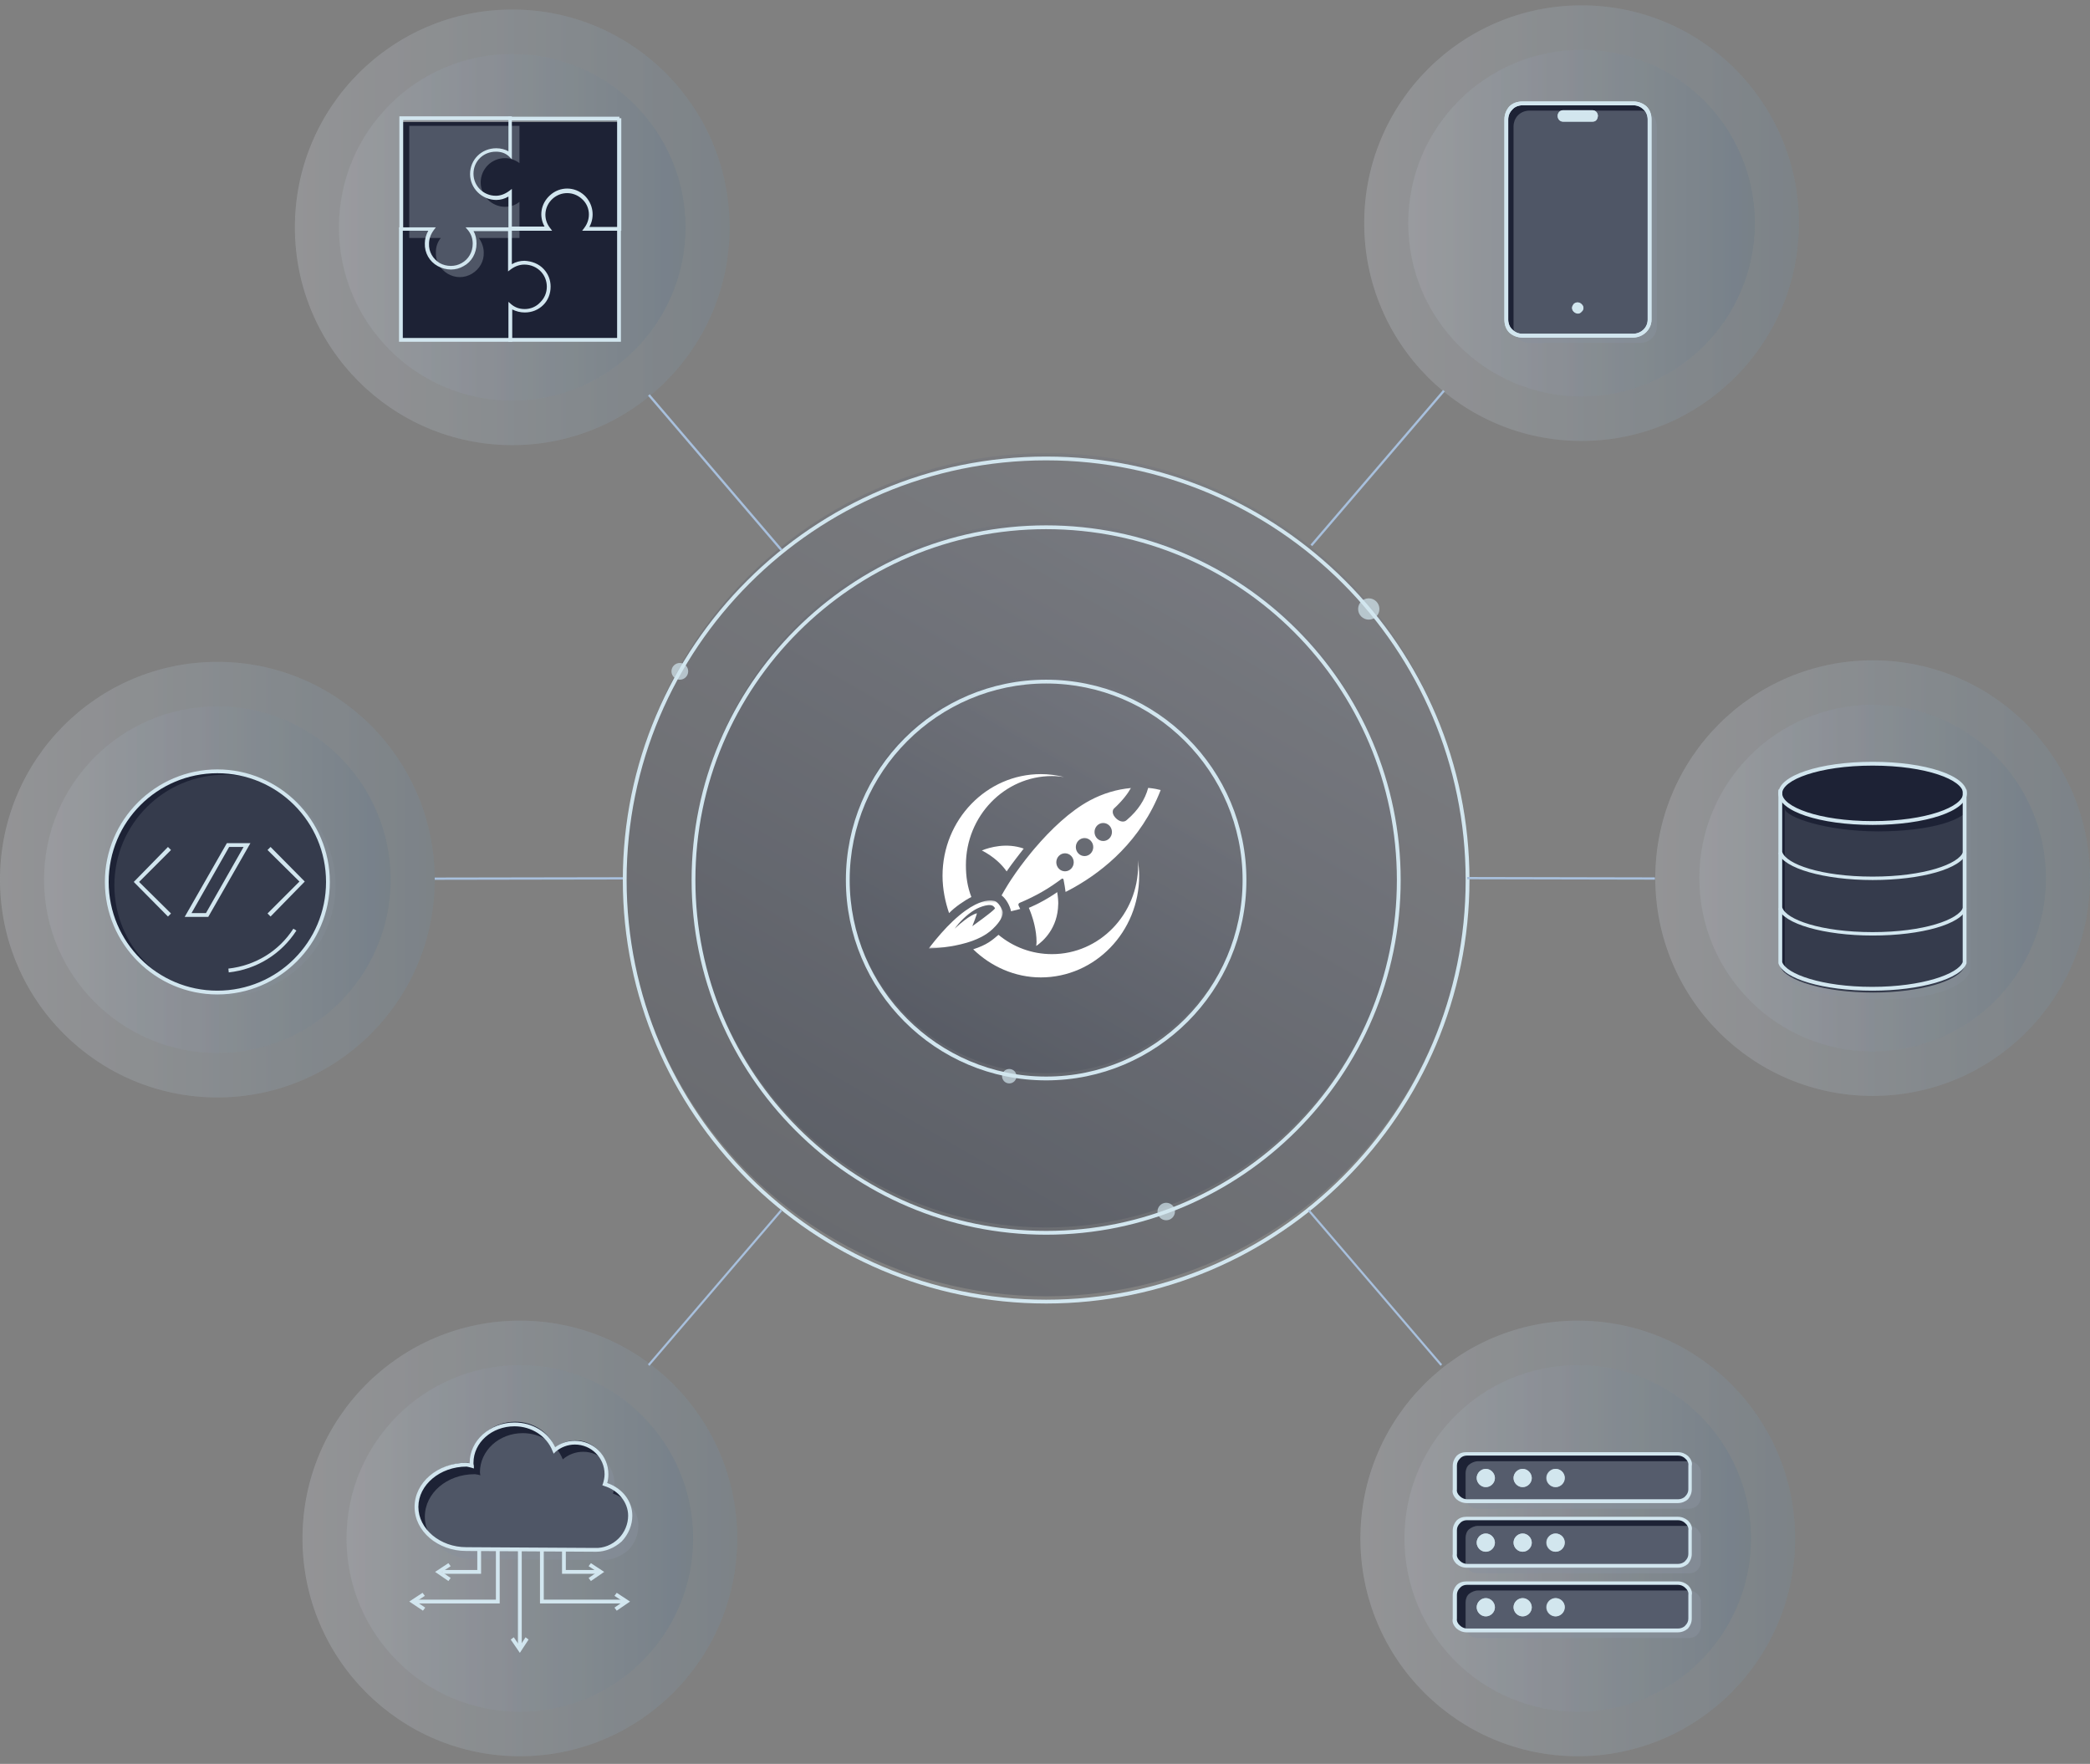 <?xml version="1.0" encoding="UTF-8"?>
<svg width="1006px" height="849px" viewBox="0 0 1006 849" version="1.1" xmlns="http://www.w3.org/2000/svg" xmlns:xlink="http://www.w3.org/1999/xlink">
    <rect x="0" y="0" width="1006" height="849" fill="#808080" stroke="none"/>
    <!-- Generator: Sketch 61.2 (89653) - https://sketch.com -->
    <title>✱ / Assets / Graphics / dark / apis</title>
    <desc>Created with Sketch.</desc>
    <defs>
        <linearGradient x1="100%" y1="50%" x2="1.11798682e-13%" y2="50%" id="linearGradient-1">
            <stop stop-color="#B0D0DC" offset="0%"></stop>
            <stop stop-color="#FFFFFF" offset="100%"></stop>
        </linearGradient>
        <linearGradient x1="100%" y1="50%" x2="3.11641551e-14%" y2="50%" id="linearGradient-2">
            <stop stop-color="#B0D0DC" offset="0%"></stop>
            <stop stop-color="#FFFFFF" offset="100%"></stop>
        </linearGradient>
        <linearGradient x1="-1.24220758e-14%" y1="50%" x2="100%" y2="50%" id="linearGradient-3">
            <stop stop-color="#656B7E" offset="0%"></stop>
            <stop stop-color="#0F1931" offset="100%"></stop>
        </linearGradient>
        <linearGradient x1="-1.55820775e-14%" y1="50%" x2="100%" y2="50%" id="linearGradient-4">
            <stop stop-color="#656B7E" offset="0%"></stop>
            <stop stop-color="#0F1931" offset="100%"></stop>
        </linearGradient>
        <linearGradient x1="100%" y1="50%" x2="0%" y2="50%" id="linearGradient-5">
            <stop stop-color="#B0D0DC" offset="0%"></stop>
            <stop stop-color="#FFFFFF" offset="100%"></stop>
        </linearGradient>
        <linearGradient x1="100%" y1="50%" x2="1.8698493e-13%" y2="50%" id="linearGradient-6">
            <stop stop-color="#B0D0DC" offset="0%"></stop>
            <stop stop-color="#FFFFFF" offset="100%"></stop>
        </linearGradient>
        <linearGradient x1="0%" y1="50%" x2="100%" y2="50%" id="linearGradient-7">
            <stop stop-color="#656B7E" offset="0%"></stop>
            <stop stop-color="#0F1931" offset="100%"></stop>
        </linearGradient>
        <linearGradient x1="6.23283102e-14%" y1="50%" x2="100%" y2="50%" id="linearGradient-8">
            <stop stop-color="#656B7E" offset="0%"></stop>
            <stop stop-color="#0F1931" offset="100%"></stop>
        </linearGradient>
        <linearGradient x1="100%" y1="50.044%" x2="0%" y2="50.044%" id="linearGradient-9">
            <stop stop-color="#B0D0DC" offset="0%"></stop>
            <stop stop-color="#FFFFFF" offset="100%"></stop>
        </linearGradient>
        <linearGradient x1="100%" y1="50.055%" x2="1.48029737e-13%" y2="50.055%" id="linearGradient-10">
            <stop stop-color="#B0D0DC" offset="0%"></stop>
            <stop stop-color="#FFFFFF" offset="100%"></stop>
        </linearGradient>
        <linearGradient x1="1.73888724e-05%" y1="50.044%" x2="100%" y2="50.044%" id="linearGradient-11">
            <stop stop-color="#656B7E" offset="0%"></stop>
            <stop stop-color="#0F1931" offset="100%"></stop>
        </linearGradient>
        <linearGradient x1="-1.94775969e-15%" y1="50.055%" x2="100%" y2="50.055%" id="linearGradient-12">
            <stop stop-color="#656B7E" offset="0%"></stop>
            <stop stop-color="#0F1931" offset="100%"></stop>
        </linearGradient>
        <linearGradient x1="100%" y1="49.956%" x2="-8.74125875e-05%" y2="49.956%" id="linearGradient-13">
            <stop stop-color="#B0D0DC" offset="0%"></stop>
            <stop stop-color="#FFFFFF" offset="100%"></stop>
        </linearGradient>
        <linearGradient x1="100%" y1="49.945%" x2="3.11641551e-14%" y2="49.945%" id="linearGradient-14">
            <stop stop-color="#B0D0DC" offset="0%"></stop>
            <stop stop-color="#FFFFFF" offset="100%"></stop>
        </linearGradient>
        <linearGradient x1="-1.24220758e-14%" y1="49.956%" x2="100%" y2="49.956%" id="linearGradient-15">
            <stop stop-color="#656B7E" offset="0%"></stop>
            <stop stop-color="#0F1931" offset="100%"></stop>
        </linearGradient>
        <linearGradient x1="-1.55820775e-14%" y1="49.945%" x2="100%" y2="49.945%" id="linearGradient-16">
            <stop stop-color="#656B7E" offset="0%"></stop>
            <stop stop-color="#0F1931" offset="100%"></stop>
        </linearGradient>
        <linearGradient x1="100%" y1="50%" x2="6.23283102e-14%" y2="50%" id="linearGradient-17">
            <stop stop-color="#B0D0DC" offset="0%"></stop>
            <stop stop-color="#FFFFFF" offset="100%"></stop>
        </linearGradient>
        <linearGradient x1="0%" y1="50%" x2="100%" y2="50%" id="linearGradient-18">
            <stop stop-color="#656B7E" offset="0%"></stop>
            <stop stop-color="#0F1931" offset="100%"></stop>
        </linearGradient>
        <linearGradient x1="74.987%" y1="6.692%" x2="25.013%" y2="93.308%" id="linearGradient-19">
            <stop stop-color="#656B7E" offset="0%"></stop>
            <stop stop-color="#0F1931" offset="100%"></stop>
        </linearGradient>
        <linearGradient x1="74.986%" y1="6.692%" x2="25.014%" y2="93.308%" id="linearGradient-20">
            <stop stop-color="#656B7E" offset="0%"></stop>
            <stop stop-color="#0F1931" offset="100%"></stop>
        </linearGradient>
        <linearGradient x1="74.986%" y1="6.691%" x2="25.014%" y2="93.309%" id="linearGradient-21">
            <stop stop-color="#656B7E" offset="0%"></stop>
            <stop stop-color="#0F1931" offset="100%"></stop>
        </linearGradient>
        <polygon id="path-22" points="0 0.273 35.673 0.273 35.673 23.438 0 23.438"></polygon>
    </defs>
    <g id="✱-/-Assets-/-Graphics-/-dark-/-apis" stroke="none" stroke-width="1" fill="none" fill-rule="evenodd">
        <g id="APIs_on_Dark_edited">
            <g id="Group" transform="translate(144.498, 633.091)">
                <g opacity="0.5" transform="translate(0, 1.83)" fill-rule="nonzero" id="Oval">
                    <ellipse fill="url(#linearGradient-1)" opacity="0.4" cx="105.721" cy="105.576" rx="104.624" ry="104.844"></ellipse>
                    <ellipse fill="url(#linearGradient-2)" opacity="0.4" cx="105.721" cy="105.576" rx="83.407" ry="83.436"></ellipse>
                </g>
                <ellipse id="SVGID_16_" fill="url(#linearGradient-3)" fill-rule="nonzero" opacity="0.109" cx="105.721" cy="107.406" rx="104.624" ry="104.844"></ellipse>
                <ellipse id="SVGID_15_" fill="url(#linearGradient-4)" fill-rule="nonzero" opacity="0.109" cx="105.721" cy="107.406" rx="83.407" ry="83.436"></ellipse>
                <ellipse id="Oval" opacity="0.22" cx="105.721" cy="106.491" rx="104.624" ry="104.844"></ellipse>
                <ellipse id="Oval" opacity="0.22" cx="105.721" cy="106.491" rx="104.624" ry="104.844"></ellipse>
                <ellipse id="Oval" opacity="0.22" transform="translate(105.723, 106.446) rotate(-13.286) translate(-105.723, -106.446) " cx="105.723" cy="106.446" rx="83.405" ry="83.432"></ellipse>
                <ellipse id="Oval" opacity="0.22" transform="translate(105.723, 106.446) rotate(-13.286) translate(-105.723, -106.446) " cx="105.723" cy="106.446" rx="83.405" ry="83.432"></ellipse>
            </g>
            <g id="Group" transform="translate(656.644, 0)">
                <g opacity="0.5" transform="translate(0, 1.83)" fill-rule="nonzero" id="Oval">
                    <ellipse fill="url(#linearGradient-5)" opacity="0.4" cx="104.624" cy="105.576" rx="104.624" ry="104.844"></ellipse>
                    <ellipse fill="url(#linearGradient-6)" opacity="0.4" cx="104.624" cy="105.576" rx="83.407" ry="83.436"></ellipse>
                </g>
                <ellipse id="SVGID_11_" fill="url(#linearGradient-7)" fill-rule="nonzero" opacity="0.109" cx="104.624" cy="107.406" rx="104.624" ry="104.844"></ellipse>
                <ellipse id="SVGID_9_" fill="url(#linearGradient-8)" fill-rule="nonzero" opacity="0.109" cx="104.624" cy="107.406" rx="83.407" ry="83.436"></ellipse>
                <ellipse id="Oval" opacity="0.22" cx="104.624" cy="106.491" rx="104.624" ry="104.844"></ellipse>
                <ellipse id="Oval" opacity="0.22" cx="104.624" cy="106.491" rx="104.624" ry="104.844"></ellipse>
                <ellipse id="Oval" opacity="0.22" transform="translate(104.613, 106.631) rotate(-13.286) translate(-104.613, -106.631) " cx="104.613" cy="106.631" rx="83.405" ry="83.432"></ellipse>
                <ellipse id="Oval" opacity="0.22" transform="translate(104.613, 106.631) rotate(-13.286) translate(-104.613, -106.631) " cx="104.613" cy="106.631" rx="83.405" ry="83.432"></ellipse>
            </g>
            <g id="Group" transform="translate(0, 316.545)">
                <g opacity="0.5" transform="translate(0, 1.83)" fill-rule="nonzero" id="Oval">
                    <ellipse fill="url(#linearGradient-9)" opacity="0.4" cx="104.624" cy="105.027" rx="104.624" ry="104.844"></ellipse>
                    <ellipse fill="url(#linearGradient-10)" opacity="0.4" cx="104.624" cy="105.027" rx="83.407" ry="83.436"></ellipse>
                </g>
                <ellipse id="SVGID_18_" fill="url(#linearGradient-11)" fill-rule="nonzero" opacity="0.109" cx="104.624" cy="106.857" rx="104.624" ry="104.844"></ellipse>
                <ellipse id="SVGID_17_" fill="url(#linearGradient-12)" fill-rule="nonzero" opacity="0.109" cx="104.624" cy="106.857" rx="83.407" ry="83.436"></ellipse>
                <ellipse id="Oval" opacity="0.22" cx="104.624" cy="106.125" rx="104.624" ry="104.844"></ellipse>
                <ellipse id="Oval" opacity="0.22" cx="104.624" cy="106.125" rx="104.624" ry="104.844"></ellipse>
                <ellipse id="Oval" opacity="0.22" transform="translate(104.639, 106.099) rotate(-13.286) translate(-104.639, -106.099) " cx="104.639" cy="106.099" rx="83.405" ry="83.432"></ellipse>
                <ellipse id="Oval" opacity="0.22" transform="translate(104.639, 106.099) rotate(-13.286) translate(-104.639, -106.099) " cx="104.639" cy="106.099" rx="83.405" ry="83.432"></ellipse>
            </g>
            <g id="Group" transform="translate(140.84, 3.659)">
                <g opacity="0.5" fill-rule="nonzero" id="Oval">
                    <ellipse fill="url(#linearGradient-13)" opacity="0.4" cx="105.721" cy="105.759" rx="104.624" ry="104.844"></ellipse>
                    <ellipse fill="url(#linearGradient-14)" opacity="0.4" cx="105.721" cy="105.759" rx="83.407" ry="83.436"></ellipse>
                </g>
                <ellipse id="SVGID_20_" fill="url(#linearGradient-15)" fill-rule="nonzero" opacity="0.109" cx="105.721" cy="105.759" rx="104.624" ry="104.844"></ellipse>
                <ellipse id="SVGID_19_" fill="url(#linearGradient-16)" fill-rule="nonzero" opacity="0.109" cx="105.721" cy="105.759" rx="83.407" ry="83.436"></ellipse>
                <ellipse id="Oval" opacity="0.22" cx="105.721" cy="104.844" rx="104.624" ry="104.844"></ellipse>
                <ellipse id="Oval" opacity="0.22" cx="105.721" cy="104.844" rx="104.624" ry="104.844"></ellipse>
                <ellipse id="Oval" opacity="0.22" transform="translate(105.714, 104.827) rotate(-13.286) translate(-105.714, -104.827) " cx="105.714" cy="104.827" rx="83.405" ry="83.432"></ellipse>
                <ellipse id="Oval" opacity="0.22" transform="translate(105.714, 104.827) rotate(-13.286) translate(-105.714, -104.827) " cx="105.714" cy="104.827" rx="83.405" ry="83.432"></ellipse>
            </g>
            <g id="Group" transform="translate(795.655, 316.545)">
                <g opacity="0.5" fill-rule="nonzero" id="Oval">
                    <ellipse fill="url(#linearGradient-1)" opacity="0.4" cx="105.721" cy="106.125" rx="104.624" ry="104.844"></ellipse>
                    <ellipse fill="url(#linearGradient-17)" opacity="0.4" cx="105.721" cy="106.125" rx="83.407" ry="83.436"></ellipse>
                </g>
                <ellipse id="SVGID_12_" fill="url(#linearGradient-18)" fill-rule="nonzero" opacity="0.109" cx="105.721" cy="106.125" rx="104.624" ry="104.844"></ellipse>
                <ellipse id="SVGID_1_" fill="url(#linearGradient-8)" fill-rule="nonzero" opacity="0.109" cx="105.721" cy="106.125" rx="83.407" ry="83.436"></ellipse>
                <ellipse id="Oval" opacity="0.22" cx="105.721" cy="105.21" rx="104.624" ry="104.844"></ellipse>
                <ellipse id="Oval" opacity="0.22" cx="105.721" cy="105.21" rx="104.624" ry="104.844"></ellipse>
                <ellipse id="Oval" opacity="0.22" transform="translate(105.676, 105.149) rotate(-13.286) translate(-105.676, -105.149) " cx="105.676" cy="105.149" rx="83.405" ry="83.432"></ellipse>
                <ellipse id="Oval" opacity="0.22" transform="translate(105.676, 105.149) rotate(-13.286) translate(-105.676, -105.149) " cx="105.676" cy="105.149" rx="83.405" ry="83.432"></ellipse>
            </g>
            <g id="Group" transform="translate(654.815, 633.091)">
                <g opacity="0.5" transform="translate(0, 1.83)" fill-rule="nonzero" id="Oval">
                    <ellipse fill="url(#linearGradient-5)" opacity="0.4" cx="104.624" cy="105.576" rx="104.624" ry="104.844"></ellipse>
                    <ellipse fill="url(#linearGradient-6)" opacity="0.4" cx="104.624" cy="105.576" rx="83.407" ry="83.436"></ellipse>
                </g>
                <ellipse id="SVGID_14_" fill="url(#linearGradient-7)" fill-rule="nonzero" opacity="0.109" cx="104.624" cy="107.406" rx="104.624" ry="104.844"></ellipse>
                <ellipse id="SVGID_13_" fill="url(#linearGradient-8)" fill-rule="nonzero" opacity="0.109" cx="104.624" cy="107.406" rx="83.407" ry="83.436"></ellipse>
                <ellipse id="Oval" opacity="0.22" cx="104.624" cy="106.491" rx="104.624" ry="104.844"></ellipse>
                <ellipse id="Oval" opacity="0.22" cx="104.624" cy="106.491" rx="104.624" ry="104.844"></ellipse>
                <ellipse id="Oval" opacity="0.22" transform="translate(104.6, 106.421) rotate(-13.286) translate(-104.6, -106.421) " cx="104.6" cy="106.421" rx="83.405" ry="83.432"></ellipse>
                <ellipse id="Oval" opacity="0.22" transform="translate(104.6, 106.421) rotate(-13.286) translate(-104.6, -106.421) " cx="104.6" cy="106.421" rx="83.405" ry="83.432"></ellipse>
            </g>
            <circle id="Oval" fill="#1D2235" fill-rule="nonzero" transform="translate(104.621, 424.498) rotate(-45) translate(-104.621, -424.498) " cx="104.621" cy="424.498" r="53.236"></circle>
            <ellipse id="SVGID_5_" fill="#88929E" fill-rule="nonzero" opacity="0.221" cx="108.282" cy="426.147" rx="53.227" ry="53.245"></ellipse>
            <path d="M224.795,704.084 C211.443,704.084 200.834,713.233 200.834,724.578 C200.834,735.922 211.626,745.071 224.795,745.071 L286.436,745.437 C291.008,745.437 295.215,743.607 298.691,740.679 C301.8,737.569 303.629,733.177 303.629,728.786 C303.629,721.65 298.508,715.795 291.374,713.416 C291.923,711.952 292.106,710.306 292.106,708.659 C292.106,700.242 285.338,693.289 277.107,693.289 C273.449,693.289 269.974,694.57 267.23,696.948 C264.304,689.447 256.804,684.323 248.025,684.323 C236.501,684.323 227.356,692.74 227.356,703.17 C227.356,703.719 227.539,704.084 227.539,704.633 C226.624,704.267 225.893,704.267 224.978,704.084 L224.795,704.084 Z" id="Path" fill="#1D2235" fill-rule="nonzero"></path>
            <path d="M228.453,709.574 C215.101,709.574 204.492,718.722 204.492,730.067 C204.492,741.411 215.284,750.56 228.453,750.56 L290.094,750.926 C294.667,750.926 298.873,749.096 302.349,746.169 C305.458,743.058 307.287,738.667 307.287,734.275 C307.287,727.139 302.166,721.284 295.032,718.905 C295.581,717.442 295.764,715.795 295.764,714.148 C295.764,705.731 288.996,698.778 280.765,698.778 C277.107,698.778 273.632,700.059 270.888,702.438 C267.962,694.936 260.463,689.812 251.683,689.812 C240.16,689.812 231.014,698.229 231.014,708.659 C231.014,709.208 231.197,709.574 231.197,710.123 C230.283,709.757 229.551,709.757 228.636,709.574 L228.453,709.574 Z" id="Path" fill="#88929E" fill-rule="nonzero" opacity="0.47"></path>
            <polygon id="Path" fill="#D2E6EF" fill-rule="nonzero" points="296.861 775.261 295.764 773.798 299.971 770.87 295.764 768.125 296.861 766.662 303.263 770.87"></polygon>
            <polygon id="Path" fill="#D2E6EF" fill-rule="nonzero" points="284.424 760.989 283.326 759.526 287.533 756.598 283.326 753.853 284.424 752.39 290.825 756.598"></polygon>
            <polygon id="Path" fill="#D2E6EF" fill-rule="nonzero" points="203.578 775.261 196.993 770.87 203.395 766.662 204.492 768.125 200.285 770.87 204.675 773.798"></polygon>
            <polygon id="Path" fill="#D2E6EF" fill-rule="nonzero" points="215.833 760.989 209.431 756.598 215.833 752.39 216.93 753.853 212.723 756.598 216.93 759.526"></polygon>
            <polygon id="Path" fill="#D2E6EF" fill-rule="nonzero" points="250.22 795.572 245.83 789.167 247.293 788.07 250.22 792.278 252.963 788.07 254.427 789.167"></polygon>
            <path d="M901.559,396.688 C878.147,396.688 858.209,390.833 856.929,383.697 L856.929,465.12 C859.124,472.073 878.695,477.745 901.559,477.745 C924.423,477.745 943.262,472.073 945.64,465.12 L945.64,383.697 C944.177,391.016 925.154,396.688 901.559,396.688 Z" id="Path" fill="#1D2235" fill-rule="nonzero"></path>
            <rect id="Rectangle" x="857.844" y="386.075" width="91.455" height="95.147"></rect>
            <path d="M903.937,400.164 C878.878,400.164 859.124,393.211 859.124,389.186 L859.124,468.963 C861.502,476.099 882.902,481.039 907.412,481.039 C931.922,481.039 946.006,474.269 948.384,467.316 L948.384,387.539 C947.103,394.675 928.995,400.164 903.937,400.164 Z" id="SVGID_10_" fill="#88929E" fill-rule="nonzero" opacity="0.221"></path>
            <ellipse id="Oval" fill="#1D2235" fill-rule="nonzero" cx="901.376" cy="381.867" rx="44.447" ry="14.272"></ellipse>
            <rect id="Rectangle" fill="#1D2235" fill-rule="nonzero" x="193.152" y="58.735" width="104.624" height="104.844"></rect>
            <path d="M250.037,60.564 L250.037,78.496 C248.025,77.032 245.647,76.117 243.086,76.117 C236.501,76.117 231.38,81.423 231.38,87.828 C231.38,94.232 236.684,99.538 243.086,99.538 C245.647,99.538 248.025,98.806 250.037,97.159 L250.037,114.542 L230.465,114.542 C231.929,116.555 232.843,119.116 232.843,121.495 C233.026,125.703 230.831,129.546 227.173,131.741 C223.515,133.937 219.125,133.937 215.467,131.741 C211.809,129.546 209.614,125.703 209.797,121.495 C209.797,118.933 210.528,116.555 212.175,114.542 L196.993,114.542 L196.993,60.564 L250.037,60.564" id="SVGID_2_" fill="#88929E" fill-rule="nonzero" opacity="0.47"></path>
            <polygon id="Path" fill="#D2E6EF" fill-rule="nonzero" points="194.067 110.333 192.237 110.333 192.237 55.99 246.379 55.99 246.379 57.82 194.067 57.82"></polygon>
            <g id="Layer_1-2_2_" transform="translate(298.142, 217.739)" fill-rule="nonzero">
                <g id="Group" opacity="0.5" transform="translate(1.829, 0)">
                    <ellipse id="Oval" fill="url(#linearGradient-19)" opacity="0.4" cx="203.578" cy="203.284" rx="202.846" ry="202.918"></ellipse>
                    <ellipse id="Oval" fill="url(#linearGradient-20)" opacity="0.4" cx="203.578" cy="203.284" rx="169.74" ry="169.8"></ellipse>
                    <ellipse id="Oval" fill="url(#linearGradient-21)" opacity="0.4" cx="203.578" cy="203.284" rx="95.479" ry="95.513"></ellipse>
                </g>
                <path d="M205.407,409.679 C93.101,409.679 1.646,318.192 1.646,205.846 C1.646,93.5 93.101,2.013 205.407,2.013 C317.713,2.013 409.168,93.5 409.168,205.846 C409.168,318.192 317.713,409.679 205.407,409.679 Z M205.407,3.842 C94.015,3.842 3.475,94.415 3.475,205.846 C3.475,317.277 94.015,407.849 205.407,407.849 C316.799,407.849 407.339,317.277 407.339,205.846 C407.339,94.415 316.799,3.842 205.407,3.842 Z" id="Shape" fill="#D2E6EF"></path>
                <path d="M205.407,376.561 C111.392,376.561 34.753,299.895 34.753,205.846 C34.753,111.797 111.392,35.131 205.407,35.131 C299.422,35.131 376.061,111.797 376.061,205.846 C376.061,299.895 299.422,376.561 205.407,376.561 Z M205.407,36.961 C112.306,36.961 36.582,112.712 36.582,205.846 C36.582,298.98 112.306,374.731 205.407,374.731 C298.508,374.731 374.232,298.98 374.232,205.846 C374.232,112.712 298.508,36.961 205.407,36.961 Z" id="Shape" fill="#D2E6EF"></path>
                <path d="M205.407,302.273 C152.18,302.273 109.014,259.091 109.014,205.846 C109.014,152.6 152.18,109.419 205.407,109.419 C258.633,109.419 301.8,152.6 301.8,205.846 C301.8,259.091 258.633,302.273 205.407,302.273 Z M205.407,111.248 C153.278,111.248 110.843,153.698 110.843,205.846 C110.843,257.994 153.278,300.444 205.407,300.444 C257.536,300.444 299.971,257.994 299.971,205.846 C299.971,153.698 257.536,111.248 205.407,111.248 Z" id="Shape" fill="#D2E6EF"></path>
                <ellipse id="Oval" fill="#D2E6EF" opacity="0.7" cx="360.697" cy="75.385" rx="5.121" ry="5.123"></ellipse>
                <ellipse id="Oval" fill="#D2E6EF" opacity="0.7" cx="263.206" cy="365.399" rx="4.207" ry="4.208"></ellipse>
                <ellipse id="Oval" fill="#D2E6EF" opacity="0.7" cx="29.083" cy="105.393" rx="4.024" ry="4.025"></ellipse>
                <ellipse id="Oval" fill="#D2E6EF" opacity="0.7" cx="187.665" cy="300.261" rx="3.475" ry="3.477"></ellipse>
            </g>
            <g id="✱-/-Assets-/-Brand-/-Logo-/-white" transform="translate(433, 353)">
                <g id="✱-/-Brand-/-Logo-/-white">
                    <rect id="bg" fill-rule="nonzero" x="0" y="0" width="140" height="140"></rect>
                </g>
                <g id="Group-18" transform="translate(14, 19.6)">
                    <path d="M54.002,97.857 C80.098,97.857 101.326,75.907 101.326,48.929 C101.326,46.377 101.071,43.833 100.689,41.311 C100.737,42.142 100.831,42.997 100.831,43.796 C100.831,67.427 82.236,86.651 59.38,86.651 C49.617,86.651 40.703,83.218 33.613,77.357 C30.388,80.091 28.082,82.169 21.444,84.326 C29.919,92.576 41.472,97.857 54.002,97.857" id="Fill-1" fill="#FFFFFF"></path>
                    <path d="M17.927,43.796 C17.927,20.164 36.522,0.939 59.38,0.939 C61.3,0.939 63.226,1.128 65.145,1.406 C61.49,0.491 57.755,0 54.002,0 C27.907,0 6.677,21.949 6.677,48.929 C6.677,55.422 8.023,61.636 9.828,66.902 C12.708,63.904 17.461,60.708 20.559,59.159 C18.679,54.272 17.927,49.366 17.927,43.796" id="Fill-3" fill="#FFFFFF"></path>
                    <path d="M45.753,35.847 C37.415,32.913 29.366,35.246 25.608,36.742 C31.55,39.835 35.25,43.564 37.538,46.825 C39.808,43.45 44.952,36.867 45.753,35.847" id="Fill-5" fill="#FFFFFF"></path>
                    <path d="M29.674,62.274 C29.674,62.274 29.675,62.274 29.675,62.273 C29.674,62.275 29.672,62.276 29.671,62.277 C29.672,62.276 29.673,62.275 29.674,62.274" id="Fill-7" fill="#FFFFFF"></path>
                    <path d="M29.681,62.268 C29.679,62.27 29.677,62.271 29.675,62.273 L29.674,62.274 C29.675,62.272 29.678,62.27 29.681,62.268" id="Fill-9" fill="#FFFFFF"></path>
                    <path d="M62.283,60.107 C62.198,59.043 62.06,57.943 61.872,56.809 C60.12,58.045 56.94,60.134 52.936,62.178 C52.437,62.432 51.927,62.685 51.404,62.936 C50.551,63.347 49.665,63.75 48.753,64.139 C48.574,64.216 48.397,64.294 48.216,64.369 C48.353,64.685 48.511,65.065 48.684,65.497 C48.818,65.83 48.962,66.204 49.109,66.599 C49.237,66.944 49.368,67.307 49.502,67.694 C49.739,68.378 49.981,69.122 50.216,69.921 C50.347,70.362 50.473,70.823 50.596,71.293 C50.712,71.735 50.824,72.19 50.931,72.654 C51.508,75.154 51.932,77.956 51.932,80.823 C51.932,81.458 51.82,82.092 51.775,82.728 C55.182,80.369 62.146,74.147 62.357,62.656 C62.36,62.478 62.377,62.311 62.377,62.131 C62.377,61.882 62.364,61.624 62.355,61.368 C62.342,60.955 62.318,60.535 62.283,60.107" id="Fill-11" fill="#FFFFFF"></path>
                    <path d="M84.03,32.201 C81.713,32.201 79.836,30.26 79.836,27.865 C79.836,25.47 81.713,23.528 84.03,23.528 C86.347,23.528 88.226,25.47 88.226,27.865 C88.226,30.26 86.347,32.201 84.03,32.201 M75.03,39.456 C72.712,39.456 70.835,37.515 70.835,35.12 C70.835,32.725 72.712,30.782 75.03,30.782 C77.346,30.782 79.225,32.725 79.225,35.12 C79.225,37.515 77.346,39.456 75.03,39.456 M65.632,46.788 L65.632,46.788 C67.948,46.788 69.828,44.848 69.828,42.453 C69.828,40.058 67.948,38.115 65.632,38.115 C63.316,38.115 61.438,40.058 61.438,42.453 C61.438,44.848 63.316,46.788 65.632,46.788 M105.669,6.632 L105.669,6.632 C108.403,6.888 110.485,7.34 111.679,7.659 C102.229,32.111 84.13,46.488 70.482,54.255 C68.786,55.219 67.526,55.892 65.902,56.711 C65.79,55.49 65.281,52.566 64.921,50.74 C64.839,50.331 64.359,50.154 64.024,50.404 C57.861,55.001 52.058,58.485 43.782,61.969 C43.279,62.181 43.047,62.767 43.277,63.262 C43.508,63.76 43.818,64.376 44.078,64.913 C42.223,65.372 40.193,65.872 39.642,66.018 C39.144,63.362 37.208,59.933 35.107,58.384 C35.759,57.15 37.229,54.683 38.25,53.046 C38.496,52.654 38.751,52.251 39.016,51.839 C39.259,51.462 39.512,51.074 39.771,50.681 C42.331,46.8 45.662,42.23 49.524,37.549 C49.783,37.236 50.039,36.924 50.302,36.61 C50.556,36.307 50.816,36.004 51.074,35.701 C58.656,26.795 68.035,17.787 77.599,12.671 C83.973,9.263 90.609,7.31 97.343,6.706 C95.955,9.209 93.503,12.598 89.123,16.654 C89.017,16.753 88.928,16.872 88.863,17.006 C88.685,17.378 88.604,17.765 88.604,18.153 C88.604,19.453 89.504,20.777 90.606,21.666 C92.266,23.007 94.073,23.223 95.207,22.218 L95.539,21.933 C100.766,17.478 104.125,12.322 105.669,6.632" id="Fill-13" fill="#FFFFFF"></path>
                    <g id="Group-17" transform="translate(0, 60.524)">
                        <mask id="mask-23" fill="white">
                            <use xlink:href="#path-22"></use>
                        </mask>
                        <g id="Clip-16"></g>
                        <path d="M30.857,5.208 L30.857,5.208 C31.479,4.665 31.88,4.262 31.922,4.087 C31.969,3.892 31.697,3.696 31.415,3.334 C29.876,1.365 24.641,3.366 22.304,4.73 C18.138,7.161 14.477,11.184 13.136,13.035 C13.107,13.074 13.076,13.116 13.049,13.153 C13.03,13.181 13.005,13.216 12.986,13.24 C12.703,13.635 12.55,13.864 12.55,13.864 C12.55,13.864 12.742,13.677 13.062,13.375 C13.088,13.351 13.107,13.333 13.135,13.307 C13.166,13.278 13.202,13.245 13.236,13.214 C14.97,11.604 19.668,7.463 23.152,6.452 C23.533,6.373 21.016,12.681 21.016,12.681 C21.016,12.681 26.321,8.784 26.357,8.758 C27.231,8.1 28.108,7.431 28.898,6.809 C29.233,6.547 29.55,6.293 29.847,6.053 C30.224,5.747 30.566,5.461 30.857,5.208 M31.263,0.451 C33.568,0.617 35.743,5.015 35.671,6.132 C35.577,7.596 35.017,10.011 30.853,13.996 C30.82,14.027 30.785,14.056 30.753,14.086 C30.729,14.109 30.704,14.13 30.681,14.152 C27.489,17.174 23.032,19.222 18.415,20.605 C18.366,20.619 18.318,20.634 18.27,20.648 C18.237,20.658 18.205,20.665 18.172,20.676 C11.082,22.759 3.677,23.302 -0,23.438 C4.255,17.872 8.084,13.636 11.491,10.399 C11.516,10.375 11.54,10.351 11.566,10.328 C11.6,10.295 11.632,10.264 11.666,10.233 C15.866,6.27 19.411,3.841 22.293,2.382 C22.323,2.367 22.352,2.351 22.383,2.336 C22.42,2.317 22.46,2.297 22.498,2.278 C27.341,-0.126 30.265,0.203 31.208,0.428 C31.225,0.433 31.245,0.446 31.263,0.451" id="Fill-15" fill="#FFFFFF" mask="url(#mask-23)"></path>
                    </g>
                </g>
            </g>
            <polygon id="Path" fill="#A8C0DD" fill-rule="nonzero" points="796.569 423.402 706.212 423.219 706.212 422.121 796.569 422.304"></polygon>
            <polygon id="Rectangle" fill="#A8C0DD" fill-rule="nonzero" transform="translate(663.117, 225.295) rotate(-49.388) translate(-663.117, -225.295) " points="614.09 224.754 712.144 224.737 712.144 225.835 614.09 225.852"></polygon>
            <polygon id="Path" fill="#A8C0DD" fill-rule="nonzero" points="693.408 657.426 629.573 582.956 630.305 582.224 694.14 656.694"></polygon>
            <polygon id="Rectangle" fill="#A8C0DD" fill-rule="nonzero" transform="translate(254.518, 422.854) rotate(-0.098) translate(-254.518, -422.854) " points="209.248 422.305 299.789 422.305 299.789 423.403 209.248 423.403"></polygon>
            <polygon id="Rectangle" fill="#A8C0DD" fill-rule="nonzero" transform="translate(344.262, 227.45) rotate(-40.543) translate(-344.262, -227.45) " points="343.722 178.331 344.82 178.33 344.802 276.57 343.705 276.57"></polygon>
            <polygon id="Path" fill="#A8C0DD" fill-rule="nonzero" points="312.592 657.426 311.86 656.694 375.695 582.224 376.427 582.956"></polygon>
            <path d="M807.544,699.693 L706.029,699.693 C704.566,699.693 703.103,700.242 702.005,701.34 C700.908,702.438 700.359,703.902 700.359,705.365 L700.359,716.893 C700.176,718.356 700.908,719.82 702.005,720.918 C703.103,722.016 704.566,722.565 706.212,722.565 L807.727,722.565 C809.19,722.565 810.836,722.016 811.933,720.918 C813.031,719.82 813.58,718.356 813.58,716.893 L813.58,705.365 C813.763,703.902 813.031,702.438 811.933,701.34 C810.653,700.242 809.373,699.693 807.544,699.693 Z" id="Path" fill="#1D2235" fill-rule="nonzero"></path>
            <path d="M711.333,703.353 L812.848,703.353 C814.494,703.353 815.957,703.902 817.055,704.999 C818.152,706.097 818.884,707.561 818.701,709.025 L818.701,720.552 C818.701,722.016 818.152,723.48 817.055,724.578 C815.957,725.675 814.311,726.224 812.848,726.224 L711.333,726.224 C709.687,726.224 708.224,725.675 707.127,724.578 C706.029,723.48 705.297,722.016 705.48,720.552 L705.48,709.025 C705.48,707.561 706.029,705.914 707.127,704.999 C708.224,704.084 709.87,703.353 711.333,703.353 Z" id="SVGID_42_" fill="#88929E" fill-rule="nonzero" opacity="0.47"></path>
            <path d="M812.665,703.353 L711.151,703.353 C709.687,703.353 708.041,704.084 706.944,704.999 C705.846,705.914 705.297,707.561 705.297,709.025 L705.297,720.552 C705.115,722.016 705.846,723.48 706.944,724.578 C708.041,725.675 709.504,726.224 711.151,726.224 L812.665,726.224 C814.128,726.224 815.775,725.675 816.872,724.578 C817.969,723.48 818.518,722.016 818.518,720.552 L818.518,709.025 C818.701,707.561 817.969,706.097 816.872,704.999 C815.775,703.902 814.311,703.353 812.665,703.353 Z" id="Path" fill="#88929E" fill-rule="nonzero" opacity="0.104"></path>
            <path d="M715.175,715.795 C717.552,715.795 719.564,713.782 719.564,711.403 C719.564,709.025 717.552,707.012 715.175,707.012 C712.797,707.012 710.785,709.025 710.785,711.403 C710.785,713.782 712.797,715.795 715.175,715.795 Z" id="SVGID_41_" fill="#D2E6EF" fill-rule="nonzero"></path>
            <path d="M732.917,715.795 C735.295,715.795 737.307,713.782 737.307,711.403 C737.307,709.025 735.295,707.012 732.917,707.012 C730.539,707.012 728.527,709.025 728.527,711.403 C728.527,713.782 730.539,715.795 732.917,715.795 Z" id="SVGID_40_" fill="#D2E6EF" fill-rule="nonzero"></path>
            <path d="M748.83,715.795 C751.208,715.795 753.22,713.782 753.22,711.403 C753.22,709.025 751.208,707.012 748.83,707.012 C746.452,707.012 744.44,709.025 744.44,711.403 C744.44,713.782 746.452,715.795 748.83,715.795 Z" id="SVGID_39_" fill="#D2E6EF" fill-rule="nonzero"></path>
            <path d="M807.544,730.799 L706.029,730.799 C704.566,730.799 703.103,731.348 702.005,732.445 C700.908,733.543 700.359,735.007 700.359,736.471 L700.359,747.998 C700.176,749.462 700.908,750.926 702.005,752.024 C703.103,753.122 704.566,753.67 706.212,753.67 L807.727,753.67 C809.19,753.67 810.836,753.122 811.933,752.024 C813.031,750.926 813.58,749.462 813.58,747.998 L813.58,736.471 C813.763,735.007 813.031,733.543 811.933,732.445 C810.653,731.348 809.373,730.799 807.544,730.799 Z" id="Path" fill="#1D2235" fill-rule="nonzero"></path>
            <path d="M711.333,734.458 L812.848,734.458 C814.494,734.458 815.957,735.007 817.055,736.105 C818.152,737.203 818.884,738.667 818.701,740.13 L818.701,751.658 C818.701,753.122 818.152,754.585 817.055,755.683 C815.957,756.781 814.311,757.33 812.848,757.33 L711.333,757.33 C709.687,757.33 708.224,756.781 707.127,755.683 C706.029,754.585 705.297,753.122 705.48,751.658 L705.48,740.13 C705.48,738.667 706.029,737.02 707.127,736.105 C708.224,735.19 709.87,734.458 711.333,734.458 Z" id="SVGID_37_" fill="#88929E" fill-rule="nonzero" opacity="0.47"></path>
            <path d="M812.665,734.458 L711.151,734.458 C709.687,734.458 708.041,735.19 706.944,736.105 C705.846,737.02 705.297,738.667 705.297,740.13 L705.297,751.658 C705.115,753.122 705.846,754.585 706.944,755.683 C708.041,756.781 709.504,757.33 711.151,757.33 L812.665,757.33 C814.128,757.33 815.775,756.781 816.872,755.683 C817.969,754.585 818.518,753.122 818.518,751.658 L818.518,740.13 C818.701,738.667 817.969,737.203 816.872,736.105 C815.775,735.007 814.311,734.458 812.665,734.458 Z" id="Path" fill="#88929E" fill-rule="nonzero" opacity="0.104"></path>
            <path d="M715.175,746.9 C717.552,746.9 719.564,744.888 719.564,742.509 C719.564,740.13 717.552,738.118 715.175,738.118 C712.797,738.118 710.785,740.13 710.785,742.509 C710.785,744.888 712.797,746.9 715.175,746.9 Z" id="SVGID_36_" fill="#D2E6EF" fill-rule="nonzero"></path>
            <path d="M732.917,746.9 C735.295,746.9 737.307,744.888 737.307,742.509 C737.307,740.13 735.295,738.118 732.917,738.118 C730.539,738.118 728.527,740.13 728.527,742.509 C728.527,744.888 730.539,746.9 732.917,746.9 Z" id="SVGID_35_" fill="#D2E6EF" fill-rule="nonzero"></path>
            <path d="M748.83,746.9 C751.208,746.9 753.22,744.888 753.22,742.509 C753.22,740.13 751.208,738.118 748.83,738.118 C746.452,738.118 744.44,740.13 744.44,742.509 C744.44,744.888 746.452,746.9 748.83,746.9 Z" id="SVGID_33_" fill="#D2E6EF" fill-rule="nonzero"></path>
            <path d="M807.544,761.904 L706.029,761.904 C704.566,761.904 703.103,762.453 702.005,763.551 C700.908,764.649 700.359,766.113 700.359,767.577 L700.359,779.104 C700.176,780.568 700.908,782.031 702.005,783.129 C703.103,784.227 704.566,784.776 706.212,784.776 L807.727,784.776 C809.19,784.776 810.836,784.227 811.933,783.129 C813.031,782.031 813.58,780.568 813.58,779.104 L813.58,767.577 C813.763,766.113 813.031,764.649 811.933,763.551 C810.653,762.453 809.373,761.904 807.544,761.904 Z" id="Path" fill="#1D2235" fill-rule="nonzero"></path>
            <path d="M711.333,765.564 L812.848,765.564 C814.494,765.564 815.957,766.113 817.055,767.211 C818.152,768.308 818.884,769.772 818.701,771.236 L818.701,782.763 C818.701,784.227 818.152,785.691 817.055,786.789 C815.957,787.887 814.311,788.436 812.848,788.436 L711.333,788.436 C709.687,788.436 708.224,787.887 707.127,786.789 C706.029,785.691 705.297,784.227 705.48,782.763 L705.48,771.236 C705.48,769.772 706.029,768.125 707.127,767.211 C708.224,766.296 709.87,765.564 711.333,765.564 Z" id="SVGID_31_" fill="#88929E" fill-rule="nonzero" opacity="0.47"></path>
            <path d="M812.665,765.564 L711.151,765.564 C709.687,765.564 708.041,766.296 706.944,767.211 C705.846,768.125 705.297,769.772 705.297,771.236 L705.297,782.763 C705.115,784.227 705.846,785.691 706.944,786.789 C708.041,787.887 709.504,788.436 711.151,788.436 L812.665,788.436 C814.128,788.436 815.775,787.887 816.872,786.789 C817.969,785.691 818.518,784.227 818.518,782.763 L818.518,771.236 C818.701,769.772 817.969,768.308 816.872,767.211 C815.775,766.113 814.311,765.564 812.665,765.564 Z" id="Path" fill="#88929E" fill-rule="nonzero" opacity="0.104"></path>
            <path d="M715.175,778.006 C717.552,778.006 719.564,775.993 719.564,773.615 C719.564,771.236 717.552,769.223 715.175,769.223 C712.797,769.223 710.785,771.236 710.785,773.615 C710.785,775.993 712.797,778.006 715.175,778.006 Z" id="SVGID_30_" fill="#D2E6EF" fill-rule="nonzero"></path>
            <path d="M732.917,778.006 C735.295,778.006 737.307,775.993 737.307,773.615 C737.307,771.236 735.295,769.223 732.917,769.223 C730.539,769.223 728.527,771.236 728.527,773.615 C728.527,775.993 730.539,778.006 732.917,778.006 Z" id="SVGID_29_" fill="#D2E6EF" fill-rule="nonzero"></path>
            <path d="M748.83,778.006 C751.208,778.006 753.22,775.993 753.22,773.615 C753.22,771.236 751.208,769.223 748.83,769.223 C746.452,769.223 744.44,771.236 744.44,773.615 C744.44,775.993 746.452,778.006 748.83,778.006 Z" id="SVGID_28_" fill="#D2E6EF" fill-rule="nonzero"></path>
            <g id="Group" transform="translate(722.491, 47.573)" fill-rule="nonzero">
                <path d="M63.835,2.196 L10.243,2.196 C8.231,2.196 6.219,2.928 4.756,4.391 C3.292,5.855 2.561,7.868 2.561,9.881 L2.561,106.308 C2.561,108.321 3.292,110.333 4.756,111.797 C6.219,113.261 8.231,113.993 10.243,113.993 L63.835,113.993 C68.042,113.81 71.517,110.516 71.517,106.308 L71.517,9.881 C71.517,7.868 70.786,5.855 69.323,4.391 C67.859,2.928 65.847,2.196 63.835,2.196 Z" id="Path" fill="#1D2235"></path>
                <path d="M67.311,5.672 L13.718,5.672 C11.706,5.672 9.694,6.404 8.231,7.868 C6.768,9.332 6.036,11.344 6.036,13.357 L6.036,109.784 C6.036,111.797 6.768,113.81 8.231,115.274 C9.694,116.737 11.706,117.469 13.718,117.469 L67.311,117.469 C71.517,117.286 74.993,113.993 74.993,109.784 L74.993,13.357 C74.993,11.344 74.261,9.332 72.798,7.868 C71.335,6.404 69.323,5.672 67.311,5.672 Z" id="SVGID_23_" fill="#88929E" opacity="0.47"></path>
                <path d="M10.243,114.542 C8.048,114.542 5.853,113.627 4.39,112.163 C2.927,110.699 2.012,108.504 2.012,106.308 L2.012,9.881 C2.012,7.685 2.927,5.489 4.39,4.025 C5.853,2.562 8.048,1.647 10.243,1.647 L63.835,1.647 C66.03,1.647 68.225,2.562 69.688,4.025 C71.152,5.489 72.066,7.685 72.066,9.881 L72.066,106.308 C72.066,110.699 68.408,114.359 63.835,114.542 L10.243,114.542 Z M10.243,2.745 C8.231,2.745 6.402,3.477 5.121,4.757 C3.841,6.038 3.109,7.868 3.109,9.881 L3.109,106.308 C3.109,108.321 3.841,110.15 5.121,111.431 C6.402,112.712 8.231,113.444 10.243,113.444 L63.835,113.444 C67.859,113.261 70.969,110.15 70.969,106.308 L70.969,9.881 C70.969,7.868 70.237,6.038 68.957,4.757 C67.676,3.477 65.847,2.745 63.835,2.745 L10.243,2.745 Z" id="Shape" fill="#0D1930"></path>
                <path d="M10.243,114.908 C7.865,114.908 5.67,113.993 4.024,112.529 C2.378,110.882 1.646,108.687 1.646,106.308 L1.646,9.881 C1.646,7.502 2.561,5.306 4.024,3.659 C5.67,2.013 7.865,1.281 10.243,1.281 L63.835,1.281 C66.213,1.281 68.408,2.196 70.054,3.659 C71.7,5.306 72.432,7.502 72.432,9.881 L72.432,106.308 C72.432,110.882 68.591,114.725 63.835,114.908 L10.243,114.908 Z M10.243,3.111 C8.414,3.111 6.585,3.842 5.487,5.123 C4.207,6.404 3.475,8.051 3.475,9.881 L3.475,106.308 C3.475,108.138 4.207,109.967 5.487,111.065 C6.768,112.346 8.414,113.078 10.243,113.078 L63.835,113.078 C67.676,112.895 70.603,109.967 70.603,106.308 L70.603,9.881 C70.603,8.051 69.871,6.221 68.591,5.123 C67.311,3.842 65.664,3.111 63.835,3.111 L10.243,3.111 Z" id="Shape" fill="#D2E6EF"></path>
                <path d="M44.081,10.978 L29.814,10.978 C28.351,10.978 27.253,9.698 27.253,8.234 C27.253,6.77 28.351,5.489 29.814,5.489 L44.081,5.489 C45.544,5.489 46.642,6.77 46.642,8.234 C46.459,10.064 45.544,10.978 44.081,10.978 Z" id="SVGID_22_" fill="#D2E6EF"></path>
                <path d="M44.081,5.489 L29.814,5.489 C28.351,5.489 27.253,6.77 27.253,8.234 C27.253,9.698 28.351,10.978 29.814,10.978 L44.081,10.978 C45.544,10.978 46.459,10.064 46.642,8.234 C46.642,6.77 45.544,5.489 44.081,5.489 Z" id="Path" fill="#D2E6EF" opacity="0.7"></path>
                <path d="M36.948,103.38 C35.484,103.197 34.204,102.1 34.204,100.636 C34.204,99.904 34.57,99.355 34.936,98.806 C36.033,97.708 37.679,97.708 38.777,98.806 C39.325,99.355 39.691,99.904 39.691,100.636 C39.691,101.368 39.325,102.1 38.777,102.466 C38.411,103.014 37.679,103.38 36.948,103.38 Z" id="SVGID_21_" fill="#D2E6EF"></path>
                <path d="M34.936,98.806 C34.57,99.355 34.204,99.904 34.204,100.636 C34.204,102.1 35.484,103.197 36.948,103.38 C37.679,103.38 38.411,103.014 38.777,102.466 C39.325,102.1 39.691,101.368 39.691,100.636 C39.691,99.904 39.325,99.355 38.777,98.806 C37.679,97.708 36.033,97.708 34.936,98.806 Z" id="Path" fill="#D2E6EF" opacity="0.7"></path>
                <path d="M10.243,114.908 C7.865,114.908 5.67,113.993 4.024,112.529 C2.378,110.882 1.646,108.687 1.646,106.308 L1.646,9.881 C1.646,7.502 2.561,5.306 4.024,3.659 C5.67,2.013 7.865,1.281 10.243,1.281 L63.835,1.281 C66.213,1.281 68.408,2.196 70.054,3.659 C71.7,5.306 72.432,7.502 72.432,9.881 L72.432,106.308 C72.432,110.882 68.591,114.725 63.835,114.908 L10.243,114.908 Z M10.243,3.111 C8.414,3.111 6.585,3.842 5.487,5.123 C4.207,6.404 3.475,8.051 3.475,9.881 L3.475,106.308 C3.475,108.138 4.207,109.967 5.487,111.065 C6.768,112.346 8.414,113.078 10.243,113.078 L63.835,113.078 C67.676,112.895 70.603,109.967 70.603,106.308 L70.603,9.881 C70.603,8.051 69.871,6.221 68.591,5.123 C67.311,3.842 65.664,3.111 63.835,3.111 L10.243,3.111 Z" id="Shape" fill="#D2E6EF"></path>
            </g>
            <path d="M298.873,111.065 L280.217,111.065 L281.314,109.602 C284.607,105.21 284.058,99.172 280.034,95.695 C276.01,92.036 269.974,92.036 265.95,95.695 C261.926,99.355 261.377,105.393 264.669,109.602 L265.767,111.065 L244.732,111.065 L244.732,94.598 C242.903,95.695 240.891,96.244 238.879,96.244 C231.929,96.244 226.259,90.572 226.259,83.802 C226.259,76.849 231.746,71.36 238.879,71.36 C241.074,71.36 243.086,71.909 244.732,72.824 L244.732,56.173 L298.142,56.173 L298.142,56.905 L299.056,56.905 L299.056,111.065 L298.873,111.065 Z M283.692,109.236 L297.044,109.236 L297.044,58.003 L246.379,58.003 L246.379,76.666 L244.915,75.202 C243.269,73.739 241.257,73.007 238.696,73.007 C232.66,73.007 227.905,77.581 227.905,83.619 C227.905,89.474 232.66,94.232 238.696,94.232 C240.708,94.232 242.903,93.5 244.915,92.036 L246.379,90.938 L246.379,109.053 L262.109,109.053 C259.365,104.112 260.28,98.074 264.669,94.049 C269.425,89.657 276.559,89.657 281.314,94.049 C285.521,98.074 286.436,104.295 283.692,109.236 Z" id="Shape" fill="#D2E6EF" fill-rule="nonzero"></path>
            <path d="M246.561,164.494 L192.055,164.494 L192.055,109.419 L209.797,109.419 L208.699,110.882 C207.236,112.895 206.504,115.091 206.504,117.286 C206.321,121.129 208.333,124.605 211.626,126.618 C214.918,128.448 219.125,128.448 222.235,126.618 C225.527,124.788 227.539,121.312 227.539,117.286 C227.539,114.908 226.807,112.712 225.344,110.882 L224.064,109.419 L246.379,109.419 L246.379,127.167 C248.208,126.069 250.403,125.52 252.415,125.52 C256.073,125.703 259.365,126.984 261.743,129.546 C263.938,131.924 265.035,134.852 265.035,137.963 C265.035,141.439 263.755,144.55 261.56,146.745 C259.182,149.124 256.073,150.405 252.597,150.405 C250.403,150.405 248.391,149.856 246.561,148.941 L246.561,164.494 L246.561,164.494 Z M193.884,162.664 L244.732,162.664 L244.732,145.281 L246.196,146.562 C248.025,148.026 250.037,148.758 252.597,148.758 C255.341,148.758 258.085,147.66 260.097,145.464 C262.109,143.452 263.206,140.89 263.206,137.963 L263.206,137.963 C263.206,135.401 262.292,132.839 260.463,130.827 C258.451,128.631 255.524,127.35 252.415,127.35 C250.22,127.35 248.025,128.082 246.013,129.546 L244.549,130.644 L244.549,111.248 L227.905,111.248 C229.002,113.078 229.368,115.091 229.368,117.286 C229.368,121.861 226.99,126.069 223.149,128.082 C219.491,130.278 214.735,130.278 210.711,128.082 C206.687,125.886 204.309,121.678 204.492,117.103 C204.492,115.091 205.041,113.078 206.139,111.065 L193.884,111.065 L193.884,162.664 Z" id="Shape" fill="#D2E6EF" fill-rule="nonzero"></path>
            <polygon id="Path" fill="#D2E6EF" fill-rule="nonzero" points="298.873 164.494 244.732 164.494 244.732 162.664 297.044 162.664 297.044 110.333 298.873 110.333"></polygon>
            <path d="M104.624,478.66 C74.81,478.66 50.483,454.325 50.483,424.5 C50.483,394.675 74.81,370.34 104.624,370.34 C134.438,370.34 158.765,394.675 158.765,424.5 C158.765,454.325 134.438,478.66 104.624,478.66 Z M104.624,372.169 C75.724,372.169 52.312,395.59 52.312,424.5 C52.312,453.41 75.724,476.831 104.624,476.831 C133.524,476.831 156.936,453.41 156.936,424.5 C156.936,395.59 133.524,372.169 104.624,372.169 Z" id="Shape" fill="#D2E6EF" fill-rule="nonzero"></path>
            <path d="M110.111,468.048 L109.928,466.218 C122.915,464.754 134.255,457.801 141.206,447.006 L142.669,447.921 C135.353,459.265 123.464,466.584 110.111,468.048 Z" id="Path" fill="#D2E6EF" fill-rule="nonzero"></path>
            <polygon id="Path" fill="#D2E6EF" fill-rule="nonzero" points="130.231 441.151 128.768 439.687 144.132 424.317 128.768 409.13 130.231 407.666 146.693 424.317"></polygon>
            <polygon id="Path" fill="#D2E6EF" fill-rule="nonzero" points="80.846 441.151 64.384 424.5 80.846 407.666 82.309 409.13 66.945 424.5 82.309 439.687"></polygon>
            <path d="M100.234,441.334 L88.894,441.334 L109.197,405.837 L120.537,405.837 L100.234,441.334 Z M92.186,439.504 L99.137,439.504 L117.245,407.666 L110.294,407.666 L92.186,439.504 Z" id="Shape" fill="#D2E6EF" fill-rule="nonzero"></path>
            <path d="M286.984,746.9 C286.801,746.9 286.619,746.9 286.436,746.9 L224.429,746.534 C210.711,746.534 199.554,737.02 199.554,725.309 C199.554,713.599 210.711,704.084 224.429,704.084 C224.795,704.084 225.527,704.267 226.076,704.267 C226.076,704.267 226.076,704.084 226.076,704.084 C226.076,693.472 235.77,684.689 247.659,684.689 C256.256,684.689 263.938,689.264 267.23,696.583 C269.974,694.57 273.266,693.472 276.741,693.472 C285.704,693.472 292.837,700.608 292.837,709.574 C292.837,711.22 292.655,712.501 292.289,713.782 C299.605,716.344 304.361,722.565 304.361,729.518 C304.361,734.092 302.532,738.484 299.239,741.96 C295.764,745.071 291.374,746.9 286.984,746.9 Z M224.612,705.914 C211.809,705.914 201.383,714.697 201.383,725.309 C201.383,735.922 211.809,744.705 224.429,744.705 L286.436,745.071 C290.46,745.254 294.667,743.607 297.776,740.496 C300.703,737.569 302.349,733.543 302.349,729.518 C302.349,723.114 297.593,717.259 290.825,715.246 L289.911,714.88 L290.277,713.965 C290.643,712.684 291.008,711.22 291.008,709.574 C291.008,701.706 284.607,695.302 276.741,695.302 C273.266,695.302 269.974,696.583 267.413,698.778 L266.499,699.693 L265.95,698.412 C263.206,691.276 255.89,686.519 247.659,686.519 C236.684,686.519 227.905,694.387 227.905,704.084 C227.905,704.267 227.905,704.45 227.905,704.633 C227.905,704.999 228.088,705.182 228.088,705.548 L228.088,706.829 L226.99,706.463 C225.527,706.097 224.795,705.914 224.612,705.914 Z" id="Shape" fill="#D2E6EF" fill-rule="nonzero"></path>
            <rect id="Rectangle" fill="#D2E6EF" fill-rule="nonzero" x="249.305" y="745.986" width="1.829" height="46.292"></rect>
            <polygon id="Path" fill="#D2E6EF" fill-rule="nonzero" points="301.617 771.785 259.914 771.785 259.914 745.986 261.743 745.986 261.743 769.955 301.617 769.955"></polygon>
            <polygon id="Path" fill="#D2E6EF" fill-rule="nonzero" points="289.179 757.513 270.523 757.513 270.523 745.986 272.352 745.986 272.352 755.683 289.179 755.683"></polygon>
            <polygon id="Path" fill="#D2E6EF" fill-rule="nonzero" points="240.525 771.785 198.639 771.785 198.639 769.955 238.696 769.955 238.696 745.986 240.525 745.986"></polygon>
            <polygon id="Path" fill="#D2E6EF" fill-rule="nonzero" points="231.563 757.513 212.906 757.513 212.906 755.683 229.734 755.683 229.734 745.986 231.563 745.986"></polygon>
            <path d="M807.544,723.48 L706.029,723.48 C704.017,723.48 702.371,722.748 701.091,721.65 C699.627,720.186 698.896,718.539 699.261,716.893 L699.261,705.548 C699.261,703.719 699.993,702.072 701.091,700.791 C702.371,699.51 704.017,698.961 705.846,698.961 L807.544,698.961 C809.556,698.961 811.202,699.693 812.482,700.791 C813.945,702.255 814.677,703.902 814.311,705.548 L814.311,716.893 C814.311,718.722 813.58,720.369 812.482,721.65 C811.202,722.748 809.556,723.48 807.544,723.48 Z M706.029,700.608 C704.749,700.608 703.468,701.157 702.737,702.072 C701.822,702.987 701.273,704.084 701.273,705.365 L701.273,716.893 C701.091,717.991 701.639,719.271 702.737,720.186 C703.651,721.101 704.932,721.65 706.212,721.65 L807.727,721.65 C809.007,721.65 810.47,721.101 811.202,720.186 C812.116,719.271 812.665,718.173 812.665,716.893 L812.665,705.365 C812.848,704.267 812.299,702.987 811.202,702.072 C810.287,701.157 809.007,700.608 807.727,700.608 L706.029,700.608 Z" id="Shape" fill="#D2E6EF" fill-rule="nonzero"></path>
            <path d="M715.175,707.012 C712.797,707.012 710.785,709.025 710.785,711.403 C710.785,713.782 712.797,715.795 715.175,715.795 C717.552,715.795 719.564,713.782 719.564,711.403 C719.381,709.025 717.552,707.012 715.175,707.012 Z" id="Path" fill="#D2E6EF" fill-rule="nonzero" opacity="0.7"></path>
            <path d="M732.917,707.012 C730.539,707.012 728.527,709.025 728.527,711.403 C728.527,713.782 730.539,715.795 732.917,715.795 C735.295,715.795 737.307,713.782 737.307,711.403 C737.124,709.025 735.295,707.012 732.917,707.012 Z" id="Path" fill="#D2E6EF" fill-rule="nonzero" opacity="0.7"></path>
            <path d="M748.647,707.012 C746.269,707.012 744.257,709.025 744.257,711.403 C744.257,713.782 746.269,715.795 748.647,715.795 C751.025,715.795 753.037,713.782 753.037,711.403 C753.22,709.025 751.208,707.012 748.647,707.012 Z" id="Path" fill="#D2E6EF" fill-rule="nonzero" opacity="0.7"></path>
            <path d="M807.544,754.585 L706.029,754.585 C704.017,754.585 702.371,753.853 701.091,752.756 C699.627,751.292 698.896,749.645 699.261,747.998 L699.261,736.654 C699.261,734.824 699.993,733.177 701.091,731.897 C702.371,730.616 704.017,730.067 705.846,730.067 L807.544,730.067 C809.556,730.067 811.202,730.799 812.482,731.897 C813.945,733.36 814.677,735.007 814.311,736.654 L814.311,747.998 C814.311,749.828 813.58,751.475 812.482,752.756 C811.202,753.853 809.556,754.585 807.544,754.585 Z M706.029,731.714 C704.749,731.714 703.468,732.263 702.737,733.177 C701.822,734.092 701.273,735.19 701.273,736.471 L701.273,747.998 C701.091,749.096 701.639,750.377 702.737,751.292 C703.651,752.207 704.932,752.756 706.212,752.756 L807.727,752.756 C809.007,752.756 810.47,752.207 811.202,751.292 C812.116,750.377 812.665,749.279 812.665,747.998 L812.665,736.471 C812.848,735.373 812.299,734.092 811.202,733.177 C810.287,732.263 809.007,731.714 807.727,731.714 L706.029,731.714 Z" id="Shape" fill="#D2E6EF" fill-rule="nonzero"></path>
            <path d="M715.175,738.118 C712.797,738.118 710.785,740.13 710.785,742.509 C710.785,744.888 712.797,746.9 715.175,746.9 C717.552,746.9 719.564,744.888 719.564,742.509 C719.381,740.13 717.552,738.118 715.175,738.118 Z" id="Path" fill="#D2E6EF" fill-rule="nonzero" opacity="0.7"></path>
            <path d="M732.917,738.118 C730.539,738.118 728.527,740.13 728.527,742.509 C728.527,744.888 730.539,746.9 732.917,746.9 C735.295,746.9 737.307,744.888 737.307,742.509 C737.124,740.13 735.295,738.118 732.917,738.118 Z" id="Path" fill="#D2E6EF" fill-rule="nonzero" opacity="0.7"></path>
            <path d="M748.647,738.118 C746.269,738.118 744.257,740.13 744.257,742.509 C744.257,744.888 746.269,746.9 748.647,746.9 C751.025,746.9 753.037,744.888 753.037,742.509 C753.22,740.13 751.208,738.118 748.647,738.118 Z" id="Path" fill="#D2E6EF" fill-rule="nonzero" opacity="0.7"></path>
            <path d="M807.544,785.691 L706.029,785.691 C704.017,785.691 702.371,784.959 701.091,783.861 C699.627,782.397 698.896,780.751 699.261,779.104 L699.261,767.759 C699.261,765.93 699.993,764.283 701.091,763.002 C702.371,761.721 704.017,761.172 705.846,761.172 L807.544,761.172 C809.556,761.172 811.202,761.904 812.482,763.002 C813.945,764.466 814.677,766.113 814.311,767.759 L814.311,779.104 C814.311,780.934 813.58,782.58 812.482,783.861 C811.202,784.959 809.556,785.691 807.544,785.691 Z M706.029,762.819 C704.749,762.819 703.468,763.368 702.737,764.283 C701.822,765.198 701.273,766.296 701.273,767.577 L701.273,779.104 C701.091,780.202 701.639,781.483 702.737,782.397 C703.651,783.312 704.932,783.861 706.212,783.861 L807.727,783.861 C809.007,783.861 810.47,783.312 811.202,782.397 C812.116,781.483 812.665,780.385 812.665,779.104 L812.665,767.577 C812.848,766.479 812.299,765.198 811.202,764.283 C810.287,763.368 809.007,762.819 807.727,762.819 L706.029,762.819 Z" id="Shape" fill="#D2E6EF" fill-rule="nonzero"></path>
            <path d="M715.175,769.223 C712.797,769.223 710.785,771.236 710.785,773.615 C710.785,775.993 712.797,778.006 715.175,778.006 C717.552,778.006 719.564,775.993 719.564,773.615 C719.381,771.236 717.552,769.223 715.175,769.223 Z" id="Path" fill="#D2E6EF" fill-rule="nonzero" opacity="0.7"></path>
            <path d="M732.917,769.223 C730.539,769.223 728.527,771.236 728.527,773.615 C728.527,775.993 730.539,778.006 732.917,778.006 C735.295,778.006 737.307,775.993 737.307,773.615 C737.124,771.236 735.295,769.223 732.917,769.223 Z" id="Path" fill="#D2E6EF" fill-rule="nonzero" opacity="0.7"></path>
            <path d="M748.647,769.223 C746.269,769.223 744.257,771.236 744.257,773.615 C744.257,775.993 746.269,778.006 748.647,778.006 C751.025,778.006 753.037,775.993 753.037,773.615 C753.22,771.236 751.208,769.223 748.647,769.223 Z" id="Path" fill="#D2E6EF" fill-rule="nonzero" opacity="0.7"></path>
            <path d="M901.376,423.585 C877.964,423.585 858.392,417.913 856.015,410.594 L857.844,410.045 C859.673,415.9 876.5,421.938 901.376,421.938 C926.069,421.938 942.896,415.9 944.908,410.045 L946.555,410.594 C944.177,418.096 924.971,423.585 901.376,423.585 Z" id="Path" fill="#D2E6EF" fill-rule="nonzero"></path>
            <path d="M901.376,397.054 C875.952,397.054 856.015,390.467 856.015,381.867 C856.015,373.267 875.952,366.68 901.376,366.68 C926.8,366.68 946.737,373.267 946.737,381.867 C946.737,390.467 926.8,397.054 901.376,397.054 Z M901.376,368.51 C875.403,368.51 857.844,375.463 857.844,381.867 C857.844,388.271 875.403,395.224 901.376,395.224 C927.349,395.224 944.908,388.271 944.908,381.867 C944.908,375.463 927.349,368.51 901.376,368.51 Z" id="Shape" fill="#D2E6EF" fill-rule="nonzero"></path>
            <path d="M901.376,450.299 C877.964,450.299 858.392,444.627 856.015,437.308 L857.844,436.759 C859.673,442.614 876.5,448.653 901.376,448.653 C926.069,448.653 942.896,442.614 944.908,436.759 L946.555,437.308 C944.177,444.81 924.971,450.299 901.376,450.299 Z" id="Path" fill="#D2E6EF" fill-rule="nonzero"></path>
            <path d="M901.193,476.831 C877.781,476.831 858.392,471.158 856.015,463.656 L856.015,463.291 L856.015,380.037 L857.844,380.037 L857.844,463.108 C859.856,468.78 876.866,475.001 901.193,475.001 C925.337,475.001 942.531,468.78 944.725,463.108 L944.725,380.037 L946.555,380.037 L946.555,463.473 L946.555,463.656 C943.994,471.158 924.423,476.831 901.193,476.831 Z" id="Path" fill="#D2E6EF" fill-rule="nonzero"></path>
        </g>
    </g>
</svg>
